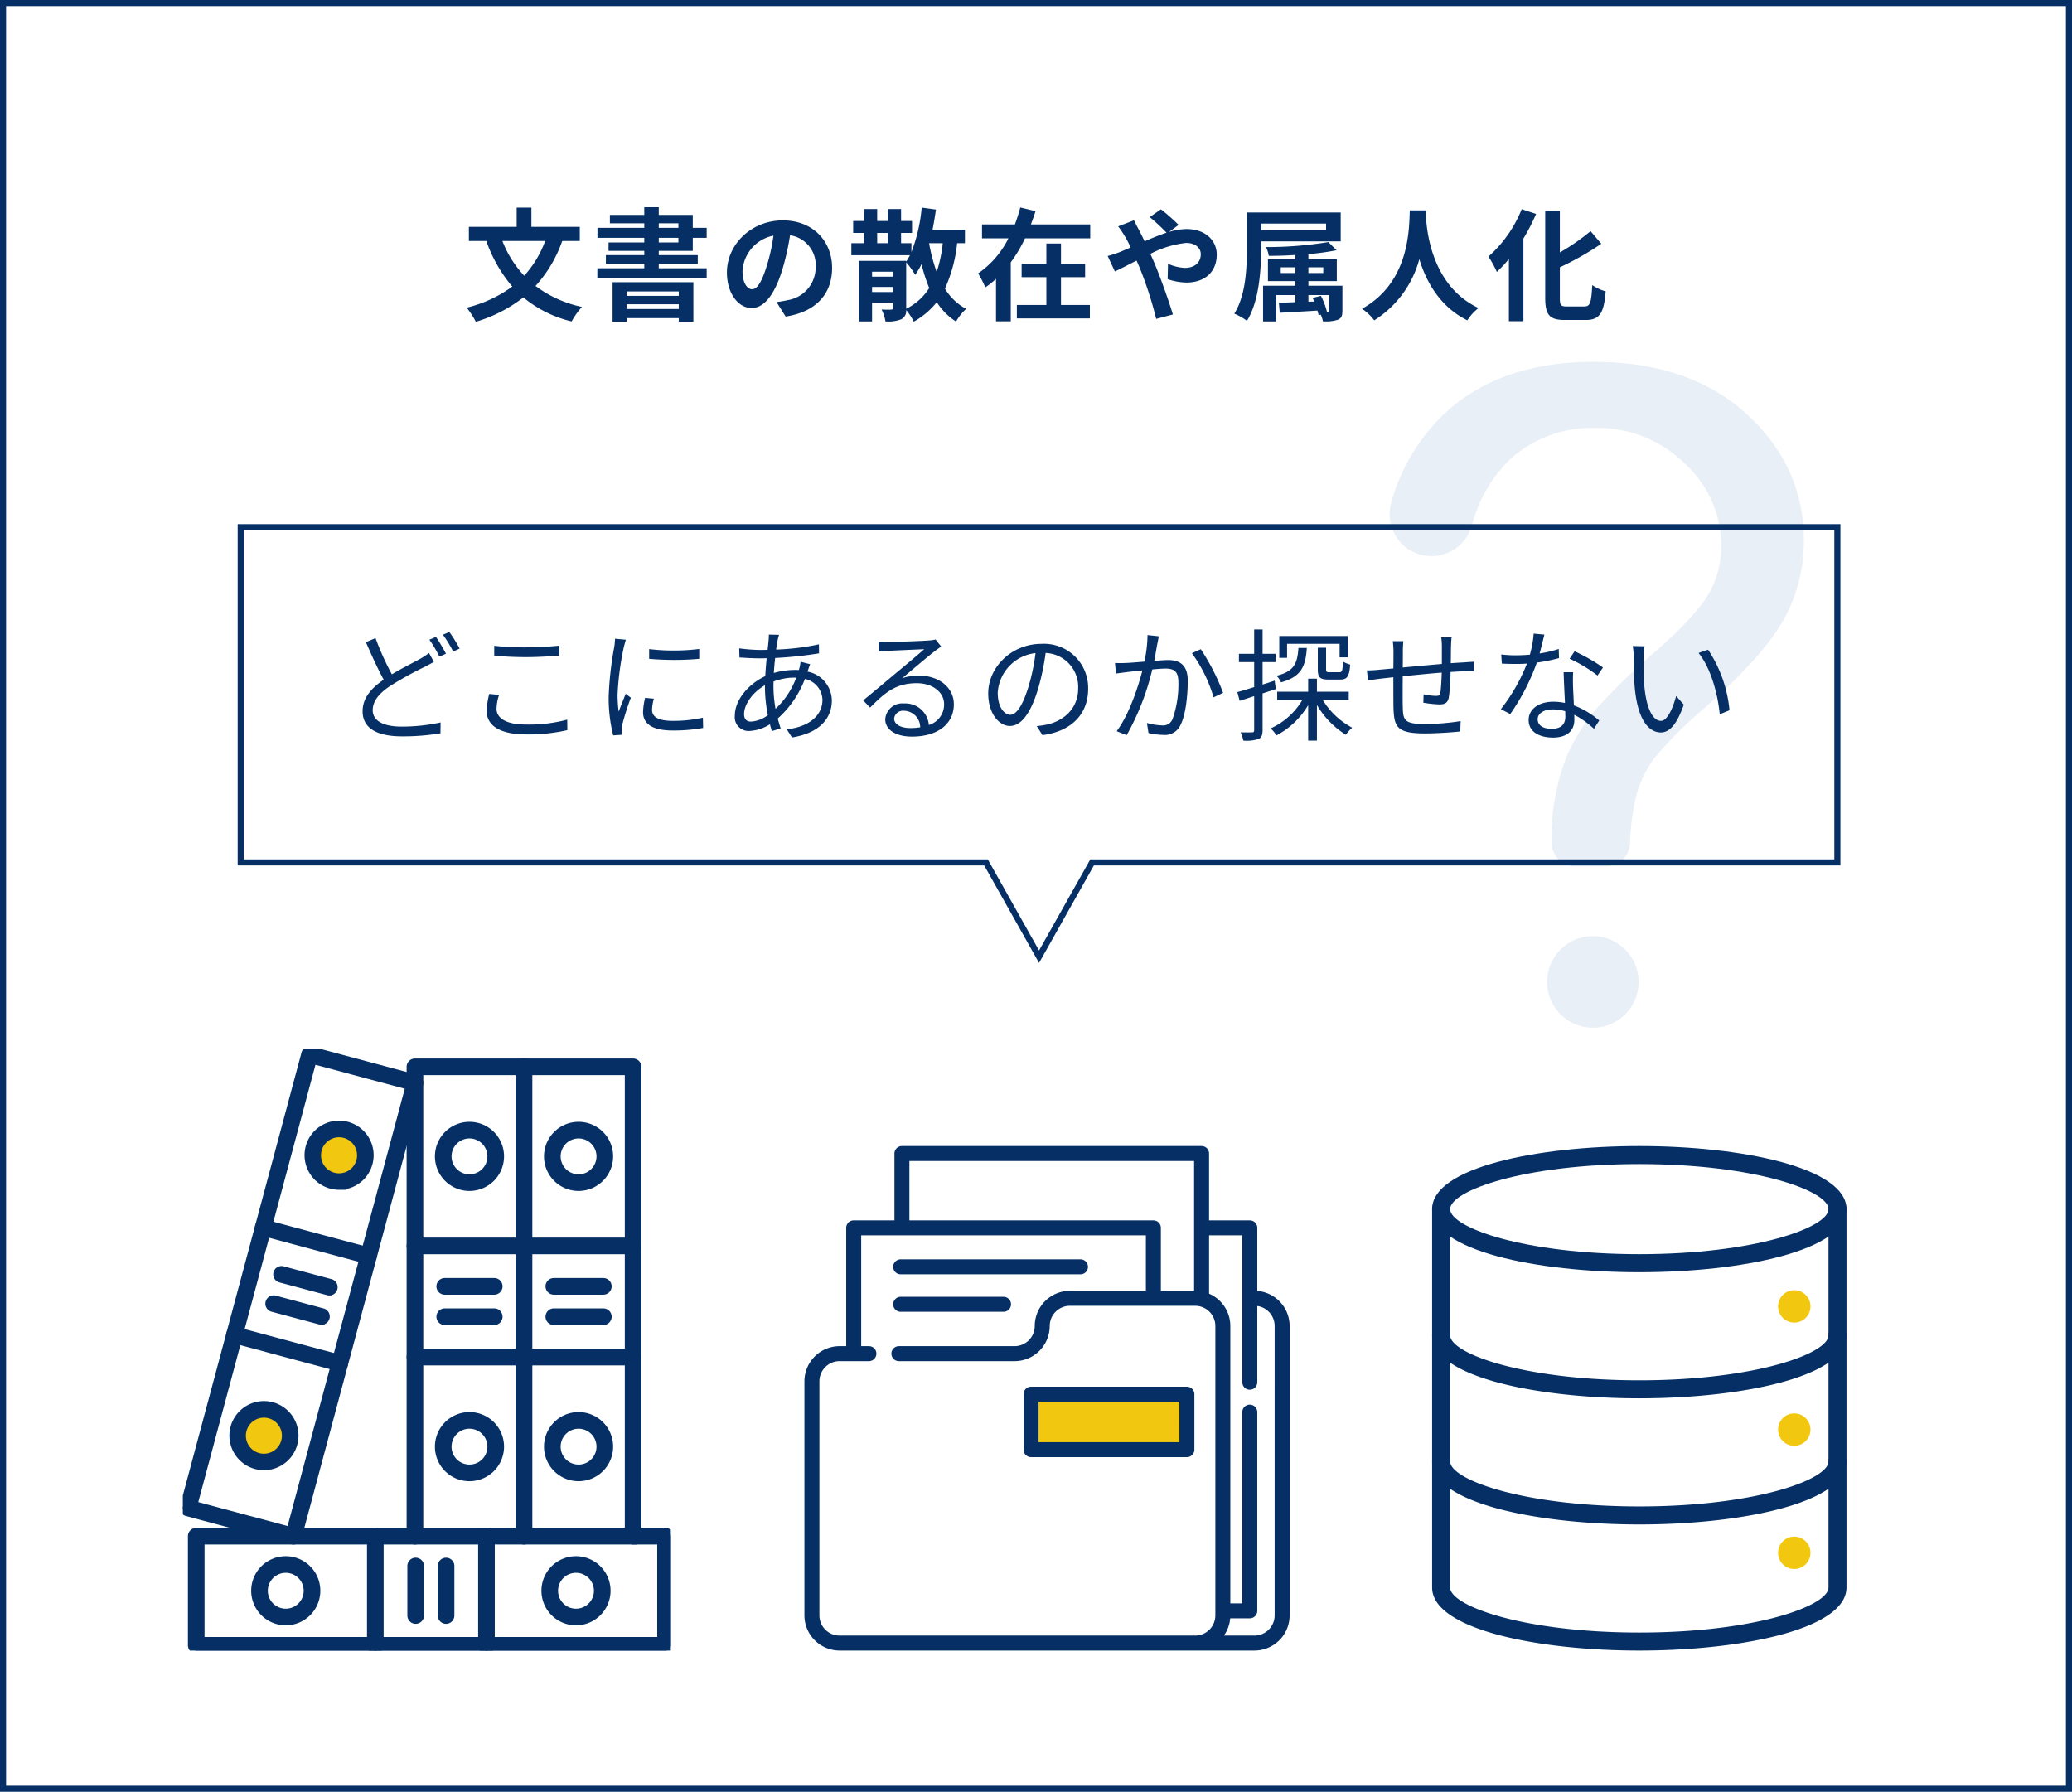 <svg xmlns="http://www.w3.org/2000/svg" xmlns:xlink="http://www.w3.org/1999/xlink" width="340" height="294" viewBox="0 0 340 294">
  <defs>
    <clipPath id="clip-path">
      <rect id="長方形_69081" data-name="長方形 69081" width="80.078" height="98.653" fill="#063065" stroke="#063065" stroke-width="1"/>
    </clipPath>
    <clipPath id="clip-path-2">
      <rect id="長方形_69082" data-name="長方形 69082" width="68" height="82.782" fill="#063065"/>
    </clipPath>
    <clipPath id="clip-path-3">
      <rect id="長方形_69083" data-name="長方形 69083" width="79.619" height="82.782" fill="#063065"/>
    </clipPath>
    <clipPath id="clip-path-4">
      <rect id="長方形_69084" data-name="長方形 69084" width="68.003" height="109.256" fill="#e9eff6"/>
    </clipPath>
  </defs>
  <g id="s_b_doc_flow_01" transform="translate(-399 -5528)">
    <g id="長方形_69061" data-name="長方形 69061" transform="translate(399 5528)" fill="#fff" stroke="#063065" stroke-width="1">
      <rect width="340" height="294" stroke="none"/>
      <rect x="0.5" y="0.5" width="339" height="293" fill="none"/>
    </g>
    <g id="グループ_370528" data-name="グループ 370528" transform="translate(429 5700.174)">
      <g id="グループ_370527" data-name="グループ 370527" clip-path="url(#clip-path)">
        <circle id="楕円形_389" data-name="楕円形 389" cx="4" cy="4" r="4" transform="translate(22 13.828)" fill="#f2c70f"/>
        <circle id="楕円形_390" data-name="楕円形 390" cx="4" cy="4" r="4" transform="translate(9 59.828)" fill="#f2c70f"/>
        <path id="パス_379215" data-name="パス 379215" d="M211.952,89.171a.866.866,0,0,1-.866-.865V12.159H194.916V88.305a.865.865,0,1,1-1.731,0V11.295a.865.865,0,0,1,.865-.865h17.9a.866.866,0,0,1,.865.866V88.305a.866.866,0,0,1-.866.865" transform="translate(-155.962 -8.42)" fill="#063065" stroke="#063065" stroke-width="1" fill-rule="evenodd"/>
        <path id="パス_379216" data-name="パス 379216" d="M211.952,164.668h-17.9a.865.865,0,1,1,0-1.73h17.9a.865.865,0,0,1,0,1.73Zm0,18.239h-17.9a.865.865,0,1,1,0-1.73h17.9a.865.865,0,0,1,0,1.731Z" transform="translate(-155.962 -131.543)" fill="#063065" stroke="#063065" stroke-width="1" fill-rule="evenodd"/>
        <path id="パス_379217" data-name="パス 379217" d="M222.461,66.064a3.441,3.441,0,1,0,3.44,3.441A3.446,3.446,0,0,0,222.461,66.064Zm0,8.613a5.172,5.172,0,1,1,5.171-5.172A5.179,5.179,0,0,1,222.461,74.677Z" transform="translate(-175.421 -51.938)" fill="#063065" stroke="#063065" stroke-width="1" fill-rule="evenodd"/>
        <path id="パス_379218" data-name="パス 379218" d="M222.461,313.235a3.441,3.441,0,1,0,3.44,3.442A3.446,3.446,0,0,0,222.461,313.235Zm0,8.613a5.172,5.172,0,1,1,5.171-5.171A5.179,5.179,0,0,1,222.461,321.848Z" transform="translate(-175.421 -251.484)" fill="#063065" stroke="#063065" stroke-width="1" fill-rule="evenodd"/>
        <path id="パス_379219" data-name="パス 379219" d="M227.553,199.071h-8.124a.865.865,0,1,1,0-1.73h8.124a.865.865,0,1,1,0,1.73Z" transform="translate(-176.451 -159.317)" fill="#063065" stroke="#063065" stroke-width="1" fill-rule="evenodd"/>
        <path id="パス_379220" data-name="パス 379220" d="M227.553,224.925h-8.124a.865.865,0,1,1,0-1.73h8.124a.865.865,0,0,1,0,1.731Z" transform="translate(-176.451 -180.189)" fill="#063065" stroke="#063065" stroke-width="1" fill-rule="evenodd"/>
        <path id="パス_379221" data-name="パス 379221" d="M304.86,89.169a.866.866,0,0,1-.866-.865V12.158H286.959a.865.865,0,1,1,0-1.73h17.9a.865.865,0,0,1,.865.865V88.3a.865.865,0,0,1-.865.865Z" transform="translate(-230.968 -8.418)" fill="#063065" stroke="#063065" stroke-width="1" fill-rule="evenodd"/>
        <path id="パス_379222" data-name="パス 379222" d="M315.368,66.064a3.441,3.441,0,1,0,3.441,3.441,3.446,3.446,0,0,0-3.441-3.441m0,8.613a5.172,5.172,0,1,1,5.171-5.172,5.179,5.179,0,0,1-5.171,5.172" transform="translate(-250.427 -51.938)" fill="#063065" stroke="#063065" stroke-width="1" fill-rule="evenodd"/>
        <path id="パス_379223" data-name="パス 379223" d="M315.368,313.235a3.441,3.441,0,1,0,3.441,3.442,3.446,3.446,0,0,0-3.441-3.442m0,8.613a5.172,5.172,0,1,1,5.171-5.171,5.178,5.178,0,0,1-5.171,5.171" transform="translate(-250.427 -251.484)" fill="#063065" stroke="#063065" stroke-width="1" fill-rule="evenodd"/>
        <path id="パス_379224" data-name="パス 379224" d="M320.462,199.071h-8.124a.865.865,0,1,1,0-1.73h8.124a.865.865,0,0,1,0,1.73Z" transform="translate(-251.457 -159.317)" fill="#063065" stroke="#063065" stroke-width="1" fill-rule="evenodd"/>
        <path id="パス_379225" data-name="パス 379225" d="M320.462,224.925h-8.124a.865.865,0,1,1,0-1.73h8.124a.865.865,0,0,1,0,1.731Z" transform="translate(-251.457 -180.189)" fill="#063065" stroke="#063065" stroke-width="1" fill-rule="evenodd"/>
        <path id="パス_379226" data-name="パス 379226" d="M1.926,74.64l15.621,4.185L37.031,6.11,21.411,1.925Zm16.232,6.111a.871.871,0,0,1-.224-.029L.643,76.088a.865.865,0,0,1-.613-1.06L19.962.641A.865.865,0,0,1,21.021.029L38.315,4.662a.864.864,0,0,1,.61,1.06L18.994,80.109a.86.86,0,0,1-.4.525.872.872,0,0,1-.433.116h0Z" transform="translate(0 0.001)" fill="#063065" stroke="#063065" stroke-width="1" fill-rule="evenodd"/>
        <path id="パス_379227" data-name="パス 379227" d="M111.4,65.05a3.457,3.457,0,1,0,.894.119h0A3.435,3.435,0,0,0,111.4,65.05Zm.013,8.616a5.179,5.179,0,0,1-5.005-6.512,5.171,5.171,0,1,1,5.005,6.512Z" transform="translate(-85.76 -51.118)" fill="#063065" stroke="#063065" stroke-width="1" fill-rule="evenodd"/>
        <path id="パス_379228" data-name="パス 379228" d="M47.422,303.8a3.456,3.456,0,1,0,.894.119h0A3.458,3.458,0,0,0,47.422,303.8Zm.014,8.617a5.18,5.18,0,0,1-5.006-6.513,5.171,5.171,0,1,1,5.006,6.513Z" transform="translate(-34.113 -243.862)" fill="#063065" stroke="#063065" stroke-width="1" fill-rule="evenodd"/>
        <path id="パス_379229" data-name="パス 379229" d="M88.289,190.944a.872.872,0,0,1-.225-.029l-7.846-2.1a.865.865,0,1,1,.446-1.672l7.849,2.1a.866.866,0,0,1-.223,1.7Z" transform="translate(-64.242 -151.057)" fill="#063065" stroke="#063065" stroke-width="1" fill-rule="evenodd"/>
        <path id="パス_379230" data-name="パス 379230" d="M81.6,215.916a.874.874,0,0,1-.225-.03l-7.849-2.1a.865.865,0,0,1,.448-1.671l7.849,2.1a.866.866,0,0,1-.223,1.7Z" transform="translate(-58.842 -171.218)" fill="#063065" stroke="#063065" stroke-width="1" fill-rule="evenodd"/>
        <path id="パス_379231" data-name="パス 379231" d="M8.659,428.009H83.941V411.837H8.659Zm76.147,1.73H7.795a.866.866,0,0,1-.866-.865v-17.9a.865.865,0,0,1,.865-.865H84.806a.865.865,0,0,1,.865.865v17.9a.866.866,0,0,1-.866.865Z" transform="translate(-5.594 -331.087)" fill="#063065" stroke="#063065" stroke-width="1" fill-rule="evenodd"/>
        <path id="パス_379232" data-name="パス 379232" d="M313.17,435.942a3.442,3.442,0,1,0,3.441,3.441A3.445,3.445,0,0,0,313.17,435.942Zm0,8.614a5.172,5.172,0,1,1,5.171-5.172,5.179,5.179,0,0,1-5.171,5.172" transform="translate(-248.652 -350.547)" fill="#063065" stroke="#063065" stroke-width="1" fill-rule="evenodd"/>
        <path id="パス_379233" data-name="パス 379233" d="M66,435.942a3.442,3.442,0,1,0,3.44,3.441A3.446,3.446,0,0,0,66,435.942Zm0,8.614a5.172,5.172,0,1,1,5.171-5.172A5.18,5.18,0,0,1,66,444.556" transform="translate(-49.108 -350.547)" fill="#063065" stroke="#063065" stroke-width="1" fill-rule="evenodd"/>
        <path id="パス_379234" data-name="パス 379234" d="M220.563,445.335a.864.864,0,0,1-.864-.865v-8.124a.864.864,0,1,1,1.728,0v8.124a.865.865,0,0,1-.866.866Z" transform="translate(-177.367 -351.571)" fill="#063065" stroke="#063065" stroke-width="1" fill-rule="evenodd"/>
        <path id="パス_379235" data-name="パス 379235" d="M194.7,445.335a.866.866,0,0,1-.866-.865v-8.124a.865.865,0,1,1,1.731,0v8.124A.866.866,0,0,1,194.7,445.335Z" transform="translate(-156.49 -351.571)" fill="#063065" stroke="#063065" stroke-width="1" fill-rule="evenodd"/>
        <path id="パス_379236" data-name="パス 379236" d="M304.86,164.668h-17.9a.865.865,0,1,1,0-1.73h17.9a.865.865,0,0,1,0,1.73m0,18.239h-17.9a.865.865,0,1,1,0-1.73h17.9a.865.865,0,0,1,0,1.731Z" transform="translate(-230.968 -131.543)" fill="#063065" stroke="#063065" stroke-width="1" fill-rule="evenodd"/>
        <path id="パス_379237" data-name="パス 379237" d="M160.3,429.741a.866.866,0,0,1-.866-.865v-17.9a.865.865,0,1,1,1.73,0v17.9a.866.866,0,0,1-.865.865m18.239,0a.866.866,0,0,1-.866-.865v-17.9a.865.865,0,1,1,1.73,0v17.9a.866.866,0,0,1-.866.865" transform="translate(-128.712 -331.088)" fill="#063065" stroke="#063065" stroke-width="1" fill-rule="evenodd"/>
        <path id="パス_379238" data-name="パス 379238" d="M62.35,153.676a.853.853,0,0,1-.224-.03l-17.291-4.633a.865.865,0,1,1,.446-1.672l17.293,4.633a.866.866,0,0,1-.225,1.7Zm-4.718,17.617a.857.857,0,0,1-.226-.03l-17.291-4.633a.865.865,0,1,1,.448-1.672l17.292,4.633a.866.866,0,0,1-.223,1.7Z" transform="translate(-31.866 -118.927)" fill="#063065" stroke="#063065" stroke-width="1" fill-rule="evenodd"/>
      </g>
    </g>
    <g id="グループ_370530" data-name="グループ 370530" transform="translate(634 5716.045)">
      <g id="グループ_370529" data-name="グループ 370529" clip-path="url(#clip-path-2)">
        <path id="パス_379239" data-name="パス 379239" d="M34,20.7c-16.9,0-34-3.554-34-10.348S17.1,0,34,0,68,3.554,68,10.348,50.9,20.7,34,20.7M34,2.957c-18.95,0-31.043,4.377-31.043,7.391S15.05,17.739,34,17.739s31.043-4.377,31.043-7.391S52.95,2.957,34,2.957" fill="#063065"/>
        <path id="パス_379240" data-name="パス 379240" d="M34,343.379c-16.9,0-34-3.554-34-10.348v-20.7a1.478,1.478,0,1,1,2.956,0v20.7c0,3.014,12.093,7.391,31.043,7.391s31.043-4.377,31.043-7.391v-20.7a1.478,1.478,0,1,1,2.956,0v20.7C68,339.824,50.9,343.379,34,343.379Z" transform="translate(0 -260.596)" fill="#063065"/>
        <path id="パス_379241" data-name="パス 379241" d="M34,215.379c-16.9,0-34-3.554-34-10.348v-20.7a1.478,1.478,0,0,1,2.956,0v20.7c0,3.014,12.093,7.391,31.043,7.391s31.043-4.377,31.043-7.391v-20.7a1.478,1.478,0,0,1,2.956,0v20.7C68,211.824,50.9,215.379,34,215.379Z" transform="translate(0 -153.292)" fill="#063065"/>
        <path id="パス_379242" data-name="パス 379242" d="M34,87.38c-16.9,0-34-3.554-34-10.348v-20.7a1.478,1.478,0,0,1,2.956,0v20.7c0,3.014,12.093,7.391,31.043,7.391s31.043-4.377,31.043-7.391v-20.7a1.478,1.478,0,0,1,2.956,0v20.7C68,83.826,50.9,87.38,34,87.38Z" transform="translate(0 -45.988)" fill="#063065"/>
        <path id="パス_379243" data-name="パス 379243" d="M368.372,146.285a2.658,2.658,0,1,1-2.658,2.658,2.658,2.658,0,0,1,2.658-2.658" transform="translate(-308.944 -122.633)" fill="#f2c70f"/>
        <path id="パス_379244" data-name="パス 379244" d="M368.372,274.286a2.658,2.658,0,1,1-2.658,2.658,2.658,2.658,0,0,1,2.658-2.658" transform="translate(-308.944 -230.419)" fill="#f2c70f"/>
        <path id="パス_379245" data-name="パス 379245" d="M368.372,402.286a2.658,2.658,0,1,1-2.658,2.658,2.658,2.658,0,0,1,2.658-2.658" transform="translate(-308.944 -338.206)" fill="#f2c70f"/>
      </g>
    </g>
    <g id="グループ_370532" data-name="グループ 370532" transform="translate(531 5716.045)">
      <g id="グループ_370531" data-name="グループ 370531" clip-path="url(#clip-path-3)">
        <rect id="長方形_70676" data-name="長方形 70676" width="26" height="8" transform="translate(37 40.957)" fill="#f2c70f"/>
        <path id="パス_379246" data-name="パス 379246" d="M74.313,23.769V13.422a1.229,1.229,0,0,0-1.229-1.229H66.4V1.229A1.229,1.229,0,0,0,65.173,0H16a1.229,1.229,0,0,0-1.229,1.229V12.193H8.086a1.229,1.229,0,0,0-1.229,1.229V32.831H5.77A5.777,5.777,0,0,0,0,38.6V77.012a5.777,5.777,0,0,0,5.77,5.77H73.849a5.777,5.777,0,0,0,5.77-5.77V29.519a5.777,5.777,0,0,0-5.306-5.75M17.226,2.459H63.943v21.29H58.49V13.422a1.229,1.229,0,0,0-1.229-1.229H17.226ZM2.459,77.012V38.6A3.315,3.315,0,0,1,5.77,35.29h4.813a1.229,1.229,0,0,0,0-2.459H9.315V14.651H56.031v9.1H43.564a5.777,5.777,0,0,0-5.77,5.77,3.315,3.315,0,0,1-3.312,3.311H15.5a1.229,1.229,0,0,0,0,2.459H34.483a5.777,5.777,0,0,0,5.77-5.77,3.315,3.315,0,0,1,3.311-3.311H64.118a3.315,3.315,0,0,1,3.311,3.311V76.247s0,.009,0,.014,0,.009,0,.014v.736a3.315,3.315,0,0,1-3.3,3.311H5.77a3.315,3.315,0,0,1-3.311-3.311m74.7,0a3.315,3.315,0,0,1-3.311,3.311h-5.01a5.734,5.734,0,0,0,1.027-2.832h3.217a1.23,1.23,0,0,0,1.229-1.229v-32.6a1.229,1.229,0,0,0-2.459,0V75.032H69.888V29.519a5.779,5.779,0,0,0-3.486-5.3v-9.57h5.452v24.1a1.229,1.229,0,1,0,2.459,0V26.241a3.316,3.316,0,0,1,2.847,3.278Z" fill="#063065"/>
        <path id="パス_379247" data-name="パス 379247" d="M119.705,153.632H149.21a1.229,1.229,0,0,0,0-2.459H119.705a1.229,1.229,0,1,0,0,2.459" transform="translate(-103.91 -132.587)" fill="#063065"/>
        <path id="パス_379248" data-name="パス 379248" d="M119.705,203.629h16.878a1.229,1.229,0,0,0,0-2.459H119.705a1.229,1.229,0,1,0,0,2.459" transform="translate(-103.91 -176.437)" fill="#063065"/>
        <path id="パス_379249" data-name="パス 379249" d="M319.268,321.164H293.7a1.229,1.229,0,0,0-1.229,1.229v9.1a1.229,1.229,0,0,0,1.229,1.229h25.571a1.23,1.23,0,0,0,1.229-1.229v-9.1a1.229,1.229,0,0,0-1.229-1.229m-1.229,9.1H294.926v-6.638h23.112Z" transform="translate(-256.51 -281.679)" fill="#063065"/>
      </g>
    </g>
    <g id="グループ_370534" data-name="グループ 370534" transform="translate(626.998 5587.372)">
      <g id="グループ_370533" data-name="グループ 370533" clip-path="url(#clip-path-4)">
        <path id="パス_379250" data-name="パス 379250" d="M30.563,82.8a3.955,3.955,0,0,1-3.957-3.957,36.988,36.988,0,0,1,2.2-13.408,30.531,30.531,0,0,1,5.206-8.576,98.431,98.431,0,0,1,9.486-9.193q6.85-6.046,8.906-9.633a15.478,15.478,0,0,0,2.048-7.842,18.288,18.288,0,0,0-6.006-13.518,20.341,20.341,0,0,0-14.729-5.822,19.8,19.8,0,0,0-14.068,5.279A23.562,23.562,0,0,0,13.47,27.013,6.872,6.872,0,0,1,.283,23.143,31.6,31.6,0,0,1,9.571,8Q18.614,0,33.493,0q15.75,0,25.133,8.576T68,29.311a26.256,26.256,0,0,1-3.3,12.967q-3.293,5.936-12.893,14.435a65.872,65.872,0,0,0-8.429,8.429,18.658,18.658,0,0,0-2.93,6.226,39.265,39.265,0,0,0-.969,7.651,3.987,3.987,0,0,1-3.98,3.774H30.563Zm-4.692,18.944a7.511,7.511,0,1,1,7.511,7.511A7.511,7.511,0,0,1,25.872,101.745Z" transform="translate(0 0)" fill="#e9eff6"/>
      </g>
    </g>
    <path id="パス_390656" data-name="パス 390656" d="M-80.54-11.46a17.356,17.356,0,0,1-3.44,5.7,17.658,17.658,0,0,1-3.58-5.7Zm5.68,0v-2.32H-82.8v-3.16h-2.42v3.16h-7.84v2.32h2.86a23.665,23.665,0,0,0,4.26,7.48A21.033,21.033,0,0,1-93.42-.52a13.444,13.444,0,0,1,1.5,2.32,23.75,23.75,0,0,0,7.8-4A19.412,19.412,0,0,0-76.2,1.74,12.067,12.067,0,0,1-74.5-.64a19.231,19.231,0,0,1-7.62-3.44,21.652,21.652,0,0,0,4.38-7.38Zm16.24,8.28v.72h-8.56v-.72ZM-67.18-.3v-.78h8.56V-.3Zm-2.3,2.1h2.3V1.2h8.56v.58h2.4V-4.7H-69.48Zm7.58-13.78h3.22v.76H-61.9Zm0-2.38h3.22v.74H-61.9Zm5.58,4.52v-2.14h2.28v-1.64h-2.28v-2.12H-61.9V-17h-2.38v1.26h-5.64v1.38h5.64v.74h-7.68v1.64h7.68v.76h-5.86v1.38h5.86v.7h-6.3V-7.7h6.3v.72h-7.7v1.66h17.94V-6.98H-61.9V-7.7h6.4V-9.14h-6.4v-.7Zm22.86,2.8c0-4.36-3.12-7.8-8.08-7.8-5.18,0-9.18,3.94-9.18,8.56,0,3.38,1.84,5.82,4.06,5.82,2.18,0,3.9-2.48,5.1-6.52a40.447,40.447,0,0,0,1.2-5.42,4.944,4.944,0,0,1,4.2,5.28,5.427,5.427,0,0,1-4.56,5.36,15.382,15.382,0,0,1-1.86.32l1.5,2.38C-36.04.16-33.46-2.82-33.46-7.04Zm-14.7.5a6.3,6.3,0,0,1,5.08-5.8A30.02,30.02,0,0,1-44.14-7.5c-.82,2.7-1.6,3.96-2.44,3.96C-47.36-3.54-48.16-4.52-48.16-6.54ZM-21.3-.44V-7.96A13.607,13.607,0,0,1-19.82-5.9a13.6,13.6,0,0,0,1.04-1.76,24.988,24.988,0,0,0,1.26,3.92A9.329,9.329,0,0,1-21.3-.34Zm6-10.66a22.016,22.016,0,0,1-1,4.72,28.78,28.78,0,0,1-1.24-4.7l.02-.02ZM-26.9-3.08v-.84h3.4v.84Zm3.4-3.34v.82h-3.4v-.82Zm-2.56-6.36h1.74v1.68h-1.74Zm14.4,1.68v-2.2h-5.32c.22-1.08.4-2.2.56-3.32l-2.34-.32a26.289,26.289,0,0,1-1.68,7.3V-11.1h-1.7v-1.68h1.8v-1.96h-1.8V-16.7h-2.18v1.96h-1.74V-16.7h-2.16v1.96H-30v1.96h1.78v1.68H-30.3v1.98h9.62c-.2.36-.4.72-.62,1.06V-8.2h-7.78V1.74h2.18V-1.34h3.4v.88c0,.2-.08.26-.3.26a13.9,13.9,0,0,1-1.54-.02,7.034,7.034,0,0,1,.64,1.96,5.834,5.834,0,0,0,2.6-.36,1.527,1.527,0,0,0,.8-1.52,9.685,9.685,0,0,1,1.24,1.92,12.908,12.908,0,0,0,3.78-3.2,10.42,10.42,0,0,0,3.16,3.18A8.451,8.451,0,0,1-11.46-.32a9.078,9.078,0,0,1-3.48-3.32,23.946,23.946,0,0,0,2-7.46ZM4.1-5.52H8.06v-2.2H4.1v-3.32H1.7v3.32H-2.36v2.2H1.7V-.96H-3.14v2.2H8.84V-.96H4.1ZM-.84-14.18c.28-.72.54-1.44.76-2.18l-2.5-.6c-.24.92-.54,1.84-.88,2.78h-5.4v2.28h4.34A15.157,15.157,0,0,1-9.5-6.14a16.629,16.629,0,0,1,1.18,2.3,15.018,15.018,0,0,0,1.76-1.4V1.72h2.42V-7.96A22.988,22.988,0,0,0-1.8-11.9H8.9v-2.28ZM11.76-9l1.18,2.54c.86-.38,2.12-1.06,3.56-1.78.18.4.36.82.54,1.24a61.984,61.984,0,0,1,2.68,8.32L22.46.6c-.66-2.24-2.2-6.52-3.14-8.7-.18-.4-.36-.82-.56-1.24a16.4,16.4,0,0,1,5.88-1.8c1.5,0,2.4.82,2.4,1.84,0,1.44-1.1,2.26-2.6,2.26a7.555,7.555,0,0,1-2.78-.68L21.6-5.2a9.841,9.841,0,0,0,3.08.56c3.06,0,4.98-1.78,4.98-4.58,0-2.32-1.86-4.2-4.96-4.2a10.205,10.205,0,0,0-2.88.48L23.4-14.1a30.921,30.921,0,0,0-2.9-2.56l-1.84,1.28a32.707,32.707,0,0,1,2.76,2.56c-1.16.38-2.38.88-3.6,1.42-.32-.68-.64-1.32-.94-1.9-.22-.38-.62-1.2-.8-1.56l-2.6,1a16.907,16.907,0,0,1,1.18,1.76c.3.52.6,1.1.88,1.7-.6.26-1.22.52-1.8.76A16.658,16.658,0,0,1,11.76-9ZM47.6-14.32v1.1H36.94v-1.1ZM50-11.4v-4.74H34.6v5.88c0,3.18-.14,7.66-2.06,10.72a10.426,10.426,0,0,1,2.08,1.18c2.02-3.26,2.32-8.42,2.32-11.9V-11.4ZM47.74.14a12.38,12.38,0,0,0-.98-2.6l-1.36.34q.12.27.24.6l-.94.02V-2.58h3.4V-.1c0,.2-.06.24-.26.24ZM40.16-6.2v-.94h2.4v.94Zm6.98-.94v.94H44.7v-.94Zm3.14,3.02H44.7v-.76h4.66V-8.44H44.7V-9.3a42.293,42.293,0,0,0,4.62-.64l-1.34-1.34a62.524,62.524,0,0,1-10.24.82,5.261,5.261,0,0,1,.46,1.44c1.38,0,2.88-.04,4.36-.14v.72h-4.5v3.56h4.5v.76h-5.3V1.74h2.16V-2.58h3.14v1.16l-2.7.1L40,.32c1.72-.1,3.94-.22,6.18-.36.08.28.16.54.2.76l.34-.1a4.429,4.429,0,0,1,.36,1.1,6.43,6.43,0,0,0,2.46-.26c.6-.26.74-.66.74-1.56ZM61.34-16.48c-.14,2.64.14,11.72-7.84,16.14a8.335,8.335,0,0,1,2,1.9A17.079,17.079,0,0,0,62.9-8.48c1.12,3.68,3.36,7.8,7.88,10.04A7.818,7.818,0,0,1,72.62-.46C65.16-3.96,64.16-12.58,64-15.34c.02-.42.04-.82.06-1.14Zm18.36-.2A20.667,20.667,0,0,1,74.24-8.9a17.45,17.45,0,0,1,1.38,2.52A22.66,22.66,0,0,0,77.6-8.5V1.7h2.38V-11.86a32.212,32.212,0,0,0,2.08-4.04ZM87.06-.72c-.96,0-1.1-.2-1.1-1.38V-7.14A48.448,48.448,0,0,0,92.76-11L91-13.08a34.017,34.017,0,0,1-5.04,3.5v-6.84h-2.4v14.3c0,2.82.72,3.62,3.24,3.62h3.42c2.36,0,2.98-1.26,3.26-4.7a6.866,6.866,0,0,1-2.2-1.02C91.12-1.4,90.96-.72,90-.72Z" transform="translate(569 5579)" fill="#063065"/>
    <g id="グループ_370526" data-name="グループ 370526" transform="translate(-407 -24)">
      <path id="パス_390657" data-name="パス 390657" d="M5.62-15.3l-1.58.66c.94,2.16,2,4.5,2.92,6.16C4.8-7,3.5-5.38,3.5-3.3,3.5-.3,6.2.82,9.96.82a36.995,36.995,0,0,0,6.32-.5l.02-1.78a29.759,29.759,0,0,1-6.4.68c-3.16,0-4.74-1.04-4.74-2.7C5.16-5,6.28-6.32,8.14-7.52a58.278,58.278,0,0,1,5.54-3.06c.58-.3,1.08-.56,1.52-.82l-.8-1.46a12.49,12.49,0,0,1-1.42.94c-1.1.62-2.92,1.5-4.68,2.56A45.592,45.592,0,0,1,5.62-15.3Zm9.92-.2-1.08.46a20.665,20.665,0,0,1,1.64,2.78l1.08-.48A28.684,28.684,0,0,0,15.54-15.5Zm2.2-.8-1.06.44a20.314,20.314,0,0,1,1.68,2.76l1.06-.48A23.255,23.255,0,0,0,17.74-16.3Zm7.36,2.26v1.64c1.58.12,3.28.22,5.28.22,1.86,0,4.04-.14,5.4-.24v-1.64c-1.44.14-3.48.28-5.4.28A44.7,44.7,0,0,1,25.1-14.04Zm.8,8.06-1.62-.16a12.69,12.69,0,0,0-.42,2.78C23.86-.84,26.22.5,30.28.5A28.44,28.44,0,0,0,37.1-.2l-.02-1.72a24.3,24.3,0,0,1-6.84.8c-3.2,0-4.76-1.06-4.76-2.58A7.355,7.355,0,0,1,25.9-5.98ZM50.52-13.5v1.6a47.011,47.011,0,0,0,8.22,0v-1.62A34.218,34.218,0,0,1,50.52-13.5Zm.78,8.14L49.86-5.5a10.749,10.749,0,0,0-.34,2.36c0,1.88,1.5,3,4.86,3a27.1,27.1,0,0,0,5-.42l-.04-1.68a22.063,22.063,0,0,1-4.96.52C51.66-1.72,51-2.6,51-3.52A6.984,6.984,0,0,1,51.3-5.36Zm-4.6-9.68-1.78-.16a8.753,8.753,0,0,1-.14,1.42,56.255,56.255,0,0,0-.9,8.02A25.182,25.182,0,0,0,44.62.66l1.44-.1c-.02-.2-.04-.48-.06-.7a3.86,3.86,0,0,1,.1-.9,40.818,40.818,0,0,1,1.42-4.48l-.84-.64c-.34.82-.82,2.02-1.16,2.92a21.935,21.935,0,0,1-.18-2.8,46.441,46.441,0,0,1,1-7.66C46.42-14.06,46.6-14.7,46.7-15.04Zm25.14-.8-1.68-.04a8.729,8.729,0,0,1-.04.96c-.04.44-.1.96-.16,1.54-.46.02-.9.02-1.36.02a27.622,27.622,0,0,1-3.3-.26l.04,1.5c.82.06,2.38.14,3.24.14.4,0,.8,0,1.22-.02-.08.94-.18,1.94-.22,2.94-2.76,1.28-5,3.9-5,6.48A2.261,2.261,0,0,0,66.94-.06a6.884,6.884,0,0,0,3.4-1.1c.1.4.2.78.32,1.12L72.1-.48q-.24-.75-.48-1.62a16.654,16.654,0,0,0,4.46-6.5,3.615,3.615,0,0,1,2.88,3.42c0,2.6-2.24,4.46-5.86,4.84L73.96,1C78.6.26,80.5-2.22,80.5-5.1a4.89,4.89,0,0,0-3.98-4.7c0-.04.02-.06.02-.08.1-.32.28-.86.4-1.14l-1.58-.4a5.414,5.414,0,0,1-.22,1.16c-.02.08-.04.14-.06.2-.24-.02-.48-.02-.74-.02a12.789,12.789,0,0,0-3.36.5c.06-.84.12-1.68.22-2.46a63.668,63.668,0,0,0,7.2-.76l-.02-1.48a39.863,39.863,0,0,1-7.02.86c.08-.58.16-1.1.24-1.52A6.611,6.611,0,0,1,71.84-15.84Zm-.92,8.48c0-.28,0-.54.02-.82a9.778,9.778,0,0,1,3.38-.64h.34a13.259,13.259,0,0,1-3.4,5.12A21.452,21.452,0,0,1,70.92-7.36ZM66.1-2.84c0-1.64,1.48-3.62,3.42-4.72v.36A24.271,24.271,0,0,0,70-2.66,5.01,5.01,0,0,1,67.24-1.6C66.48-1.6,66.1-2.02,66.1-2.84Zm24.62.74a1.461,1.461,0,0,1,1.6-1.28A2.727,2.727,0,0,1,95-.66a10.269,10.269,0,0,1-1.62.12C91.82-.54,90.72-1.14,90.72-2.1ZM88.16-14.74l.06,1.66c.42-.06.88-.1,1.32-.12,1.06-.06,5.06-.24,6.12-.28-1.02.9-3.52,3-4.64,3.92-1.16.98-3.72,3.12-5.38,4.48L86.78-3.9c2.54-2.58,4.32-4,7.66-4,2.6,0,4.48,1.48,4.48,3.44a3.513,3.513,0,0,1-2.5,3.42,3.872,3.872,0,0,0-4.08-3.54,2.809,2.809,0,0,0-3.08,2.6c0,1.66,1.66,2.84,4.38,2.84,4.24,0,6.88-2.08,6.88-5.3,0-2.7-2.38-4.7-5.7-4.7a8.463,8.463,0,0,0-2.78.42c1.56-1.3,4.28-3.62,5.28-4.38.36-.3.76-.56,1.12-.82l-.92-1.16a4.716,4.716,0,0,1-1.08.16c-1.06.1-5.82.26-6.86.26A11.925,11.925,0,0,1,88.16-14.74ZM122.56-7a7.247,7.247,0,0,0-7.66-7.36c-4.88,0-8.74,3.8-8.74,8.14,0,3.3,1.78,5.34,3.56,5.34,1.86,0,3.44-2.1,4.66-6.22a39.343,39.343,0,0,0,1.2-5.76,5.569,5.569,0,0,1,5.34,5.8c0,3.46-2.52,5.36-5.08,5.94a15.108,15.108,0,0,1-1.72.26l.94,1.48C119.8,0,122.56-2.8,122.56-7Zm-14.84.64a6.976,6.976,0,0,1,6.2-6.48,32.677,32.677,0,0,1-1.12,5.4c-1.02,3.38-2.08,4.72-3.02,4.72C108.88-2.72,107.72-3.84,107.72-6.36Zm26.44-9.24-1.86-.2a20.9,20.9,0,0,1-.52,4.36c-1.2.1-2.38.2-3.04.22a17.612,17.612,0,0,1-1.78,0l.16,1.74c.52-.08,1.34-.18,1.8-.24.52-.06,1.48-.18,2.54-.28-.68,2.68-2.18,7.24-4.22,9.98l1.64.64a41.141,41.141,0,0,0,4.2-10.78c.88-.08,1.68-.14,2.16-.14,1.26,0,2.12.34,2.12,2.18A16.94,16.94,0,0,1,136.4-2a1.652,1.652,0,0,1-1.74,1.02,9.732,9.732,0,0,1-2.46-.4l.26,1.66a10.873,10.873,0,0,0,2.36.3,2.816,2.816,0,0,0,2.92-1.68c.84-1.66,1.16-4.84,1.16-7.22,0-2.7-1.46-3.38-3.24-3.38-.48,0-1.32.06-2.26.14.22-1.1.4-2.28.52-2.86C134-14.8,134.08-15.24,134.16-15.6Zm6.88,2.12-1.46.66a23.5,23.5,0,0,1,3.56,7.24l1.56-.74A35.571,35.571,0,0,0,141.04-13.48Zm19.2-.24v3.52c0,1.32.32,1.7,1.76,1.7h1.96c1.08,0,1.46-.5,1.6-2.46a4.328,4.328,0,0,1-1.2-.5c-.04,1.54-.14,1.76-.58,1.76h-1.62c-.48,0-.56-.08-.56-.5v-3.52Zm-5.04-.64h8.62v2.22h1.34v-3.5H153.92v3.58h1.28Zm1.86.68c-.16,2.56-.74,3.86-3.6,4.56a3.257,3.257,0,0,1,.74,1.08c3.28-.9,4.04-2.56,4.24-5.64Zm-3.7,6.74-.2-1.38c-.66.22-1.32.44-1.98.64v-3.68h2.14v-1.36h-2.14v-4H149.8v4h-2.5v1.36h2.5v4.1c-1.04.32-2,.62-2.76.82L147.42-5l2.38-.78V-.2c0,.3-.1.36-.34.36-.24.02-1.02.02-1.88,0a5.941,5.941,0,0,1,.44,1.36,6.27,6.27,0,0,0,2.48-.26c.5-.24.68-.64.68-1.46V-6.22Zm11.96,1.8V-6.5H160.1V-8.64h-1.44V-6.5h-5.08v1.36h4.12a11.583,11.583,0,0,1-5.2,4.66,5.7,5.7,0,0,1,.96,1.14,13.138,13.138,0,0,0,5.2-4.96V1.52h1.44V-4.32A14.414,14.414,0,0,0,164.84.56,7.183,7.183,0,0,1,165.88-.6a12.606,12.606,0,0,1-4.82-4.54ZM182.2-15.42h-1.7a11.312,11.312,0,0,1,.1,1.5v2.86c-2.14.18-4.46.4-6.42.58.02-1.06.02-2.04.02-2.7,0-.62.04-1.16.08-1.62h-1.74a12.146,12.146,0,0,1,.12,1.7c0,.34,0,1.44-.02,2.78-.96.08-1.76.16-2.26.2a19.511,19.511,0,0,1-2.08.12l.18,1.64c.54-.08,1.4-.2,2.02-.28.52-.06,1.26-.14,2.14-.24,0,2,0,4.12.02,4.98.1,3.18.54,4.24,5.16,4.24,2.02,0,4.46-.18,5.8-.32l.06-1.7a38.007,38.007,0,0,1-5.94.48c-3.46,0-3.5-.76-3.56-2.92-.02-.78-.02-2.86,0-4.92,2-.2,4.34-.44,6.4-.6-.04,1.26-.12,2.62-.22,3.28-.06.46-.28.54-.76.54a10.348,10.348,0,0,1-2-.26l-.04,1.38a19.815,19.815,0,0,0,2.64.28c.92,0,1.36-.26,1.54-1.14a29.88,29.88,0,0,0,.28-4.18c.88-.06,1.64-.1,2.24-.12.5,0,1.26-.02,1.58,0v-1.56c-.48.02-1.04.06-1.56.1-.66.04-1.42.08-2.22.14.02-.88.02-1.88.04-2.8C182.12-14.4,182.14-15.08,182.2-15.42Zm15.22-.46-1.76-.16a16.59,16.59,0,0,1-.62,3.46c-.78.06-1.54.1-2.26.1a18.865,18.865,0,0,1-2.44-.14l.1,1.5c.76.04,1.6.06,2.34.06.58,0,1.18-.02,1.78-.06a29.6,29.6,0,0,1-4.28,7.48l1.54.8a35.374,35.374,0,0,0,4.36-8.44,27.123,27.123,0,0,0,3.64-.74l-.04-1.5a19.329,19.329,0,0,1-3.14.74C196.96-13.94,197.24-15.16,197.42-15.88ZM196.32-2c0-.92,1-1.6,2.46-1.6a6.934,6.934,0,0,1,2.06.3c.02.34.02.64.02.9,0,1.1-.56,1.98-2.22,1.98C197.08-.42,196.32-1.06,196.32-2Zm5.82-7.7h-1.56c.04,1.42.14,3.4.22,5.04a8.925,8.925,0,0,0-1.96-.2c-2.26,0-4,1.16-4,3,0,1.98,1.8,2.88,4,2.88,2.48,0,3.5-1.3,3.5-2.9,0-.24,0-.52-.02-.84a14.949,14.949,0,0,1,3.24,2.3l.86-1.36a13.722,13.722,0,0,0-4.16-2.48c-.04-1.24-.12-2.54-.14-3.28C202.1-8.26,202.1-8.88,202.14-9.7Zm4,.54.9-1.32a30.21,30.21,0,0,0-4.66-2.66l-.82,1.22A23.42,23.42,0,0,1,206.14-9.16Zm7.72-4.8L211.92-14a9.022,9.022,0,0,1,.14,1.78c0,1.16.04,3.6.22,5.34.54,5.18,2.36,7.06,4.26,7.06,1.34,0,2.56-1.16,3.76-4.56L219.04-5.8c-.52,2-1.46,4.08-2.48,4.08-1.42,0-2.4-2.22-2.72-5.56-.14-1.66-.16-3.48-.14-4.74A15.227,15.227,0,0,1,213.86-13.96Zm10.42.56-1.56.54c1.92,2.34,3.12,6.44,3.48,10.06l1.6-.66A21.494,21.494,0,0,0,224.28-13.4Z" transform="translate(862 5672)" fill="#063065"/>
    </g>
    <g id="合体_1" data-name="合体 1" transform="translate(-5435 -15691)" fill="none">
      <path d="M5995.5,21361H5873v-56h263v56H6013.5l-9,16Z" stroke="none"/>
      <path d="M 6004.5 21374.959 L 6012.912 21360.002 L 6135 21360.002 L 6135 21305.998 L 5874 21305.998 L 5874 21360.002 L 5996.088 21360.002 L 6004.5 21374.959 M 6004.5 21377 L 5995.503 21361.002 L 5873 21361.002 L 5873 21304.998 L 6136 21304.998 L 6136 21361.002 L 6013.497 21361.002 L 6004.5 21377 Z" stroke="none" fill="#063065"/>
    </g>
  </g>
</svg>
